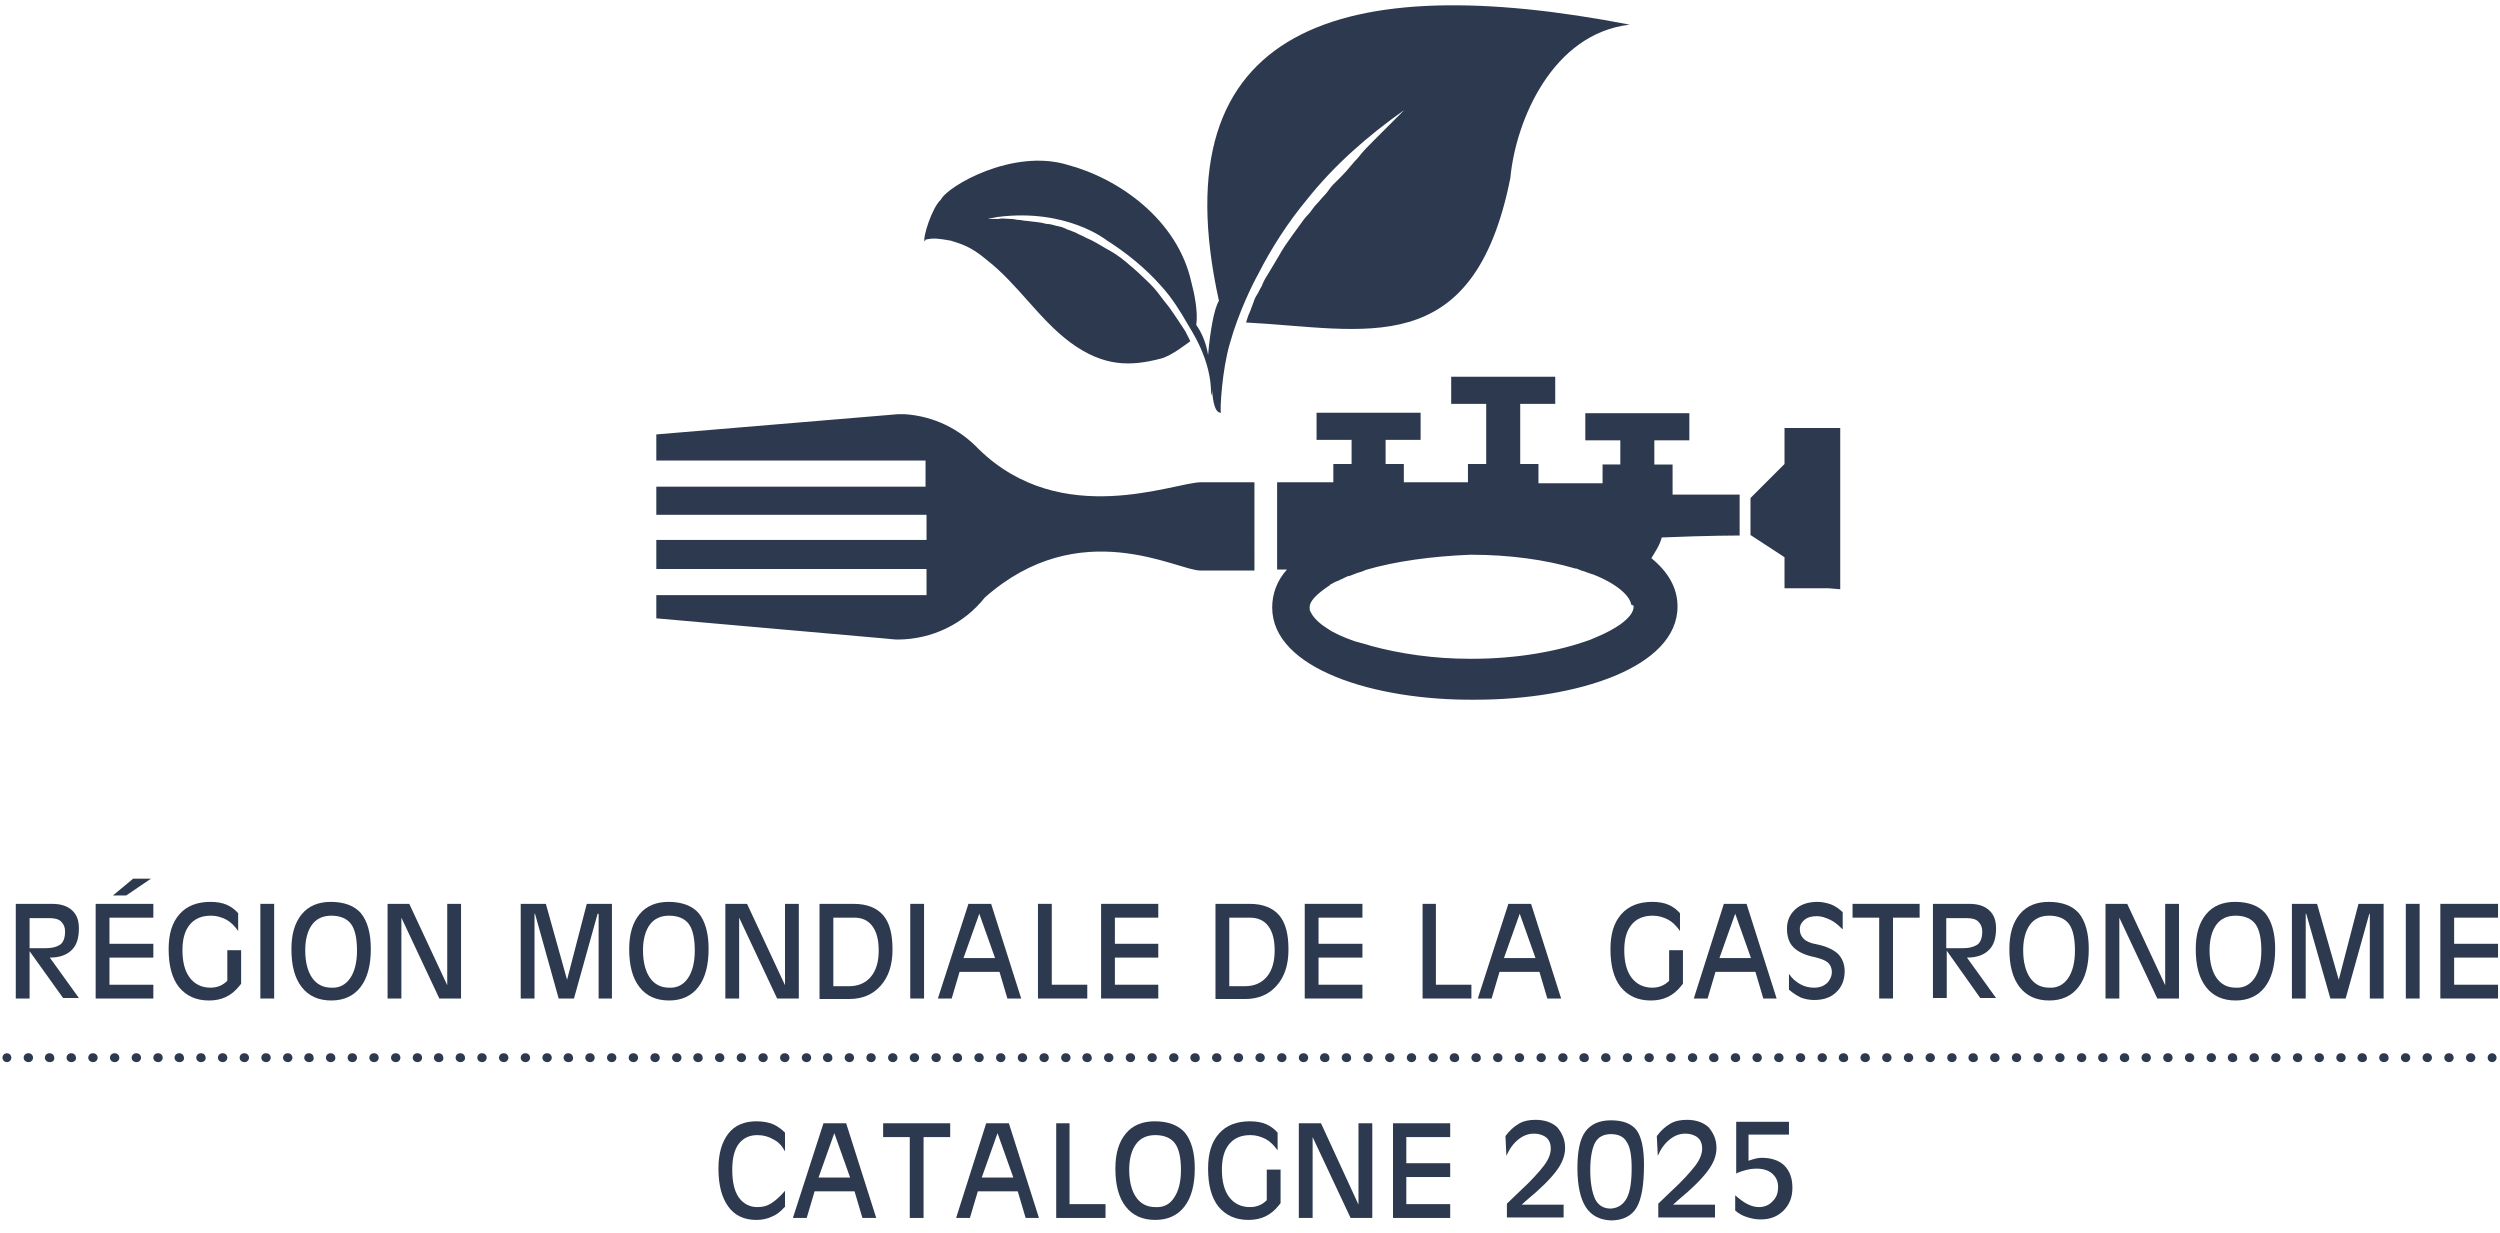 <?xml version="1.0" encoding="utf-8"?>
<!-- Generator: Adobe Illustrator 24.2.1, SVG Export Plug-In . SVG Version: 6.00 Build 0)  -->
<svg version="1.1" id="Capa_1" xmlns="http://www.w3.org/2000/svg" xmlns:xlink="http://www.w3.org/1999/xlink" x="0px" y="0px"
	 viewBox="0 0 507 250" style="enable-background:new 0 0 507 250;" xml:space="preserve">
<style type="text/css">
	.st0{fill:#2c394e;}
</style>
<path class="st0" d="M198.5,91.1c-3.9-4.1-9.1-6.7-15-7.1c-0.4,0-1.4,0-1.4,0l-49,4.1v5.3h54.6v5.3h-54.6v5.7h54.8v5.1h-54.8v5.9
	h54.8v5.3h-54.8v4.7l46.5,4.1c0,0,1.8,0.2,2.4,0.2c7.1,0,13.6-3.3,17.7-8.5c19.3-17.1,39-5.5,43.7-5.5c1,0,5.1,0,11,0V97.8h-10.8
	C238.1,97.8,215.3,107.5,198.5,91.1z M330.5,5c-57.9-11.2-95.7-0.2-83.3,56c-1,1.6-1.8,6.3-2.2,11c-0.4-2.6-1.4-4.7-2.4-6.1
	c0.4-2.6-0.4-6.5-1-8.7c-2.8-12.6-14.6-21-25.2-23.8c-11-3.3-24.2,4.3-25.6,7.1c-1.8,1.6-3.7,7.7-3.3,8.5c0-0.2,0.2-0.2,0.2-0.4
	c1.6-0.4,2.8-0.2,5.1,0.2c1.8,0.6,3.9,1,7.3,3.9c6.3,4.9,10.6,12,16.9,16.7c6.9,5.1,12.4,4.9,18.5,3.3c2.2-0.6,5.3-3.1,5.9-3.5
	c0,0-0.4-0.8-1-2c-0.8-1.2-1.8-2.8-3.3-4.9c-0.8-1-1.6-2-2.4-3.1c-0.8-1-1.8-2-3-3.1c-1-1-2.2-2-3.5-3.1c-1.2-1-2.4-1.8-3.9-2.6
	c-1.4-0.8-2.6-1.6-4.1-2.2c-0.6-0.4-1.4-0.6-2-1c-0.4-0.2-0.6-0.2-1-0.4s-0.8-0.2-1-0.4c-0.4-0.2-0.6-0.2-1-0.4
	c-0.4,0-0.6-0.2-1-0.2c-0.6-0.2-1.4-0.4-2-0.4c-1.4-0.4-2.6-0.4-3.9-0.6c-0.6,0-1.2-0.2-1.6-0.2c-0.6,0-1-0.2-1.6-0.2
	c-1,0-1.8-0.2-2.6,0c-1.4,0-2.2,0-2.2,0s0.8-0.2,2-0.4c14-1.8,22.1,4.7,22.1,4.7c4.1,2.6,7.9,5.7,11,9.2c2.2,2.4,3.9,5.1,5.5,7.9
	c0.4,0.8,4.9,7.1,4.7,14.4c0.2-0.4,0.2-0.8,0.2-1.2c0.2,2.6,0.6,4.7,1.8,4.7c-0.2-0.6,0.2-8.5,1.8-14c1.8-6.5,4.9-12.6,5.7-14
	c2.8-5.5,6.1-10.6,10-15.3c5.5-6.9,12.2-12.8,19.7-18.1c0,0-0.6,0.6-1.8,1.8c-0.6,0.6-1.2,1.2-2,2s-1.6,1.6-2.6,2.6s-2,2-3,3.3
	c-1,1-2,2.4-3.3,3.7c-0.6,0.6-1.2,1.2-1.8,1.8c-0.6,0.6-1,1.4-1.6,2s-1.2,1.4-1.8,2s-1,1.4-1.6,2s-1.2,1.4-1.6,2
	c-0.6,0.8-1,1.4-1.6,2.2c-1,1.4-2,2.8-2.8,4.3c-0.4,0.6-0.8,1.4-1.2,2c-0.4,0.6-0.8,1.4-1.2,2c-0.4,0.6-0.8,1.4-1,2
	c-0.4,0.6-0.6,1.2-1,1.8s-0.6,1.2-0.8,1.8s-0.4,1-0.6,1.6c-0.4,0.8-0.6,1.6-0.8,2.2c24,1.2,46.1,8.3,53.6-29.3
	C307.4,24.3,314.9,6.8,330.5,5z M331.3,123c0,1.2-1,2.4-2.8,3.7c-1.2,0.8-2.6,1.6-4.5,2.4c-0.4,0.2-1,0.4-1.4,0.6
	c-6.5,2.4-15,3.9-24,3.9c-0.2,0-0.4,0-0.6,0c-7.1,0-14-1-19.9-2.6c-1.2-0.4-2.2-0.6-3.5-1c-2.2-0.8-4.1-1.6-5.5-2.6
	c-1.6-1-2.8-2.2-3.3-3.3c-0.2-0.2-0.2-0.6-0.2-0.8c0,0,0,0,0-0.2c0-1.2,1.4-2.6,3.9-4.3c0,0,0.2,0,0.2-0.2c0.4-0.2,1-0.6,1.6-0.8
	c0,0,0.2,0,0.4-0.2c0.6-0.2,1.2-0.6,1.8-0.8h0.2c0.6-0.2,1.4-0.6,2.2-0.8c0.2,0,0.4-0.2,0.6-0.2l0.4-0.2c6.1-1.8,13.6-2.8,21.3-3.1
	h0.2c7.7,0,15,1,21.1,2.8h0.2c0.4,0.2,0.6,0.2,1,0.4c0.8,0.2,1.6,0.6,2.4,0.8c5.1,2,7.5,4.5,7.7,6.1
	C331.3,122.8,331.3,122.8,331.3,123z M337,109c9.3-0.4,15.8-0.4,15.8-0.4v-8.3c0,0-5.5,0-13.6,0v-6.1h-3.7v-4.5v-0.4h7.1v-5.5h-21.1
	v5.5h7.1v0.4v4.5H325V98h-13v-3.9h-3.7v-12v-0.2h7.1v-5.5h-21.1v5.5h7.1v0.2v12h-3.7v3.7h-13v-3.7H281v-4.5v-0.4h7.1v-5.5H267v5.5
	h7.1v0.4v4.5h-3.7v3.7H259v17.7c0,0,1.6,0,2,0c-2,2.2-3,4.9-3,7.7c0,12.4,20.7,18.9,41.2,18.7c20.5,0,41-6.5,41-18.9
	c0-3.9-2-7.1-5.3-9.8C335.6,112,336.6,110.6,337,109z M373.2,119.5V86.8H371h-9.1v7.3L355,101v7.5l6.9,4.5v6.3h8.9L373.2,119.5z"/>
<g>
	<path class="st0" d="M3.2,183.3h1.4h5.9c1.8,0,3.1,0.4,4.1,1.3c1,0.9,1.4,2.1,1.4,3.7c0,2-0.5,3.5-1.5,4.4c-1,1-2.5,1.5-4.4,1.5
		l5.9,8.2h-1.6h-1.6L6,192.9v9.6H4.6H3.2V183.3z M6,192.3h3.2c1.4,0,2.4-0.3,3.1-0.8c0.6-0.5,0.9-1.4,0.9-2.6c0-0.9-0.3-1.5-0.8-2
		c-0.5-0.5-1.3-0.7-2.3-0.7H6V192.3z"/>
	<path class="st0" d="M19.4,202.5v-19.2h11.7v1.4v1.4h-8.9v5.3h8.9v1.4v1.4h-8.9v5.5h8.9v1.4v1.4H19.4z M22.9,181.6l4.1-3.4h3.6
		l-5,3.4H22.9z"/>
	<path class="st0" d="M42.4,202.9c-2.6,0-4.6-0.9-6.1-2.7c-1.4-1.8-2.1-4.3-2.1-7.7c0-3.1,0.7-5.4,2.2-7.1c1.5-1.7,3.6-2.5,6.3-2.5
		c1.3,0,2.4,0.2,3.3,0.6c0.9,0.4,1.7,1,2.3,1.7v3.6c-0.7-1-1.5-1.8-2.4-2.3c-1-0.5-2-0.8-3.1-0.8c-1.9,0-3.3,0.6-4.3,1.8
		c-1,1.2-1.5,2.9-1.5,5.2c0,2.4,0.5,4.3,1.5,5.6c1,1.3,2.4,2,4.2,2c1.4,0,2.5-0.5,3.4-1.4v-6.2h2.8v6.8l-0.4,0.5
		C46.9,202,44.9,202.9,42.4,202.9"/>
	<polygon class="st0" points="52.8,183.3 54.2,183.3 55.6,183.3 55.6,202.5 54.2,202.5 52.8,202.5 	"/>
	<path class="st0" d="M61.2,200.2c-1.4-1.8-2.1-4.3-2.1-7.7c0-3.1,0.7-5.4,2.1-7.1c1.4-1.7,3.4-2.5,5.9-2.5c2.7,0,4.8,0.8,6.1,2.3
		c1.3,1.6,2,4,2,7.2v0.1c0,3.3-0.7,5.9-2.1,7.7c-1.4,1.8-3.4,2.7-5.9,2.7C64.6,202.9,62.6,202,61.2,200.2 M71,198.4
		c0.9-1.3,1.4-3.2,1.4-5.6c0-2.5-0.4-4.3-1.2-5.4c-0.8-1.1-2.2-1.7-4-1.7c-1.7,0-3,0.6-3.9,1.8c-0.9,1.2-1.4,3-1.4,5.2
		c0,2.4,0.5,4.3,1.4,5.6c0.9,1.3,2.2,2,3.9,2C68.8,200.4,70.1,199.7,71,198.4"/>
	<polygon class="st0" points="81.4,202.5 80,202.5 78.6,202.5 78.6,183.3 80.8,183.3 83,183.3 90.7,199.8 90.7,183.3 92.1,183.3 
		93.5,183.3 93.5,202.5 91.3,202.5 89.1,202.5 81.4,186.1 	"/>
	<polygon class="st0" points="108.4,202.5 107,202.5 105.6,202.5 105.6,183.3 108.1,183.3 110.7,183.3 115,198.7 115,198.7 
		119,183.3 121.6,183.3 124.1,183.3 124.1,202.5 122.7,202.5 121.4,202.5 121.4,185.3 121.2,185.3 116.4,202.5 114.9,202.5 
		113.3,202.5 108.5,185.3 108.4,185.3 	"/>
	<path class="st0" d="M129.7,200.2c-1.4-1.8-2.1-4.3-2.1-7.7c0-3.1,0.7-5.4,2.1-7.1c1.4-1.7,3.4-2.5,5.9-2.5c2.7,0,4.8,0.8,6.1,2.3
		c1.3,1.6,2,4,2,7.2v0.1c0,3.3-0.7,5.9-2.1,7.7c-1.4,1.8-3.4,2.7-5.9,2.7C133.1,202.9,131.1,202,129.7,200.2 M139.5,198.4
		c0.9-1.3,1.4-3.2,1.4-5.6c0-2.5-0.4-4.3-1.2-5.4c-0.8-1.1-2.2-1.7-4-1.7c-1.7,0-3,0.6-3.9,1.8c-0.9,1.2-1.4,3-1.4,5.2
		c0,2.4,0.5,4.3,1.4,5.6c0.9,1.3,2.2,2,3.9,2C137.3,200.4,138.6,199.7,139.5,198.4"/>
	<polygon class="st0" points="149.9,202.5 148.5,202.5 147.1,202.5 147.1,183.3 149.3,183.3 151.5,183.3 159.2,199.8 159.2,183.3 
		160.6,183.3 162,183.3 162,202.5 159.8,202.5 157.6,202.5 149.9,186.1 	"/>
	<path class="st0" d="M166.2,183.3h1.4h5.5c2.7,0,4.7,0.8,6,2.3c1.3,1.5,1.9,3.8,1.9,6.9v0.1c0,3.1-0.8,5.5-2.4,7.3
		c-1.6,1.8-3.7,2.7-6.4,2.7h-4.6h-1.4V183.3z M169,200h3.2c1.8,0,3.3-0.6,4.4-1.9s1.6-3.1,1.6-5.3c0-2.2-0.4-3.8-1.3-5
		s-2.1-1.7-3.7-1.7H169V200z"/>
	<polygon class="st0" points="184.6,183.3 186,183.3 187.4,183.3 187.4,202.5 186,202.5 184.6,202.5 	"/>
	<path class="st0" d="M196.4,183.3h2.3h2.3l6.1,19.2h-1.4h-1.4l-1.6-5.4h-8.1l-1.6,5.4h-1.4h-1.4L196.4,183.3z M195.4,194.3h6.4
		l-3.2-9h0L195.4,194.3z"/>
	<polygon class="st0" points="210.5,202.5 210.5,183.3 211.9,183.3 213.3,183.3 213.3,199.7 220.5,199.7 220.5,201.1 220.5,202.5 	
		"/>
	<polygon class="st0" points="223.3,202.5 223.3,183.3 234.9,183.3 234.9,184.7 234.9,186.1 226.1,186.1 226.1,191.4 234.9,191.4 
		234.9,192.8 234.9,194.2 226.1,194.2 226.1,199.7 234.9,199.7 234.9,201.1 234.9,202.5 	"/>
	<path class="st0" d="M246.5,183.3h1.4h5.5c2.7,0,4.7,0.8,6,2.3c1.3,1.5,1.9,3.8,1.9,6.9v0.1c0,3.1-0.8,5.5-2.4,7.3
		c-1.6,1.8-3.7,2.7-6.4,2.7h-4.6h-1.4V183.3z M249.3,200h3.2c1.8,0,3.3-0.6,4.4-1.9c1.1-1.3,1.6-3.1,1.6-5.3c0-2.2-0.4-3.8-1.3-5
		c-0.8-1.1-2.1-1.7-3.7-1.7h-4.2V200z"/>
	<polygon class="st0" points="264.6,202.5 264.6,183.3 276.3,183.3 276.3,184.7 276.3,186.1 267.4,186.1 267.4,191.4 276.3,191.4 
		276.3,192.8 276.3,194.2 267.4,194.2 267.4,199.7 276.3,199.7 276.3,201.1 276.3,202.5 	"/>
	<polygon class="st0" points="288.5,202.5 288.5,183.3 289.8,183.3 291.2,183.3 291.2,199.7 298.4,199.7 298.4,201.1 298.4,202.5 	
		"/>
	<path class="st0" d="M305.9,183.3h2.3h2.3l6.1,19.2h-1.4h-1.4l-1.6-5.4h-8.1l-1.6,5.4h-1.4h-1.4L305.9,183.3z M305,194.3h6.4
		l-3.2-9h0L305,194.3z"/>
	<path class="st0" d="M334.8,202.9c-2.6,0-4.6-0.9-6.1-2.7c-1.4-1.8-2.1-4.3-2.1-7.7c0-3.1,0.7-5.4,2.2-7.1c1.5-1.7,3.6-2.5,6.3-2.5
		c1.3,0,2.4,0.2,3.3,0.6c0.9,0.4,1.7,1,2.3,1.7v3.6c-0.7-1-1.5-1.8-2.4-2.3c-1-0.5-2-0.8-3.1-0.8c-1.9,0-3.3,0.6-4.3,1.8
		c-1,1.2-1.5,2.9-1.5,5.2c0,2.4,0.5,4.3,1.5,5.6c1,1.3,2.4,2,4.2,2c1.4,0,2.5-0.5,3.4-1.4v-6.2h2.8v6.8l-0.4,0.5
		C339.3,202,337.3,202.9,334.8,202.9"/>
	<path class="st0" d="M349.6,183.3h2.3h2.3l6.1,19.2H359h-1.4l-1.6-5.4h-8.1l-1.6,5.4h-1.4h-1.4L349.6,183.3z M348.7,194.3h6.4
		l-3.2-9h0L348.7,194.3z"/>
	<path class="st0" d="M373.6,188.4c-0.8-0.8-1.6-1.5-2.5-1.9c-0.9-0.4-1.7-0.7-2.6-0.7c-1,0-1.9,0.2-2.5,0.7c-0.6,0.5-1,1.1-1,1.9
		c0,0.9,0.3,1.5,0.8,2c0.5,0.5,1.4,0.9,2.6,1.1c2,0.4,3.4,1.1,4.3,1.9c0.9,0.9,1.4,2.1,1.4,3.6c0,1.7-0.6,3.2-1.7,4.2
		c-1.1,1.1-2.6,1.6-4.5,1.6c-1,0-1.9-0.2-2.7-0.5c-0.8-0.4-1.6-0.9-2.4-1.6v-3.2c0.6,0.9,1.4,1.6,2.3,2.1c0.9,0.5,1.8,0.7,2.8,0.7
		c1.1,0,1.9-0.3,2.6-0.9c0.6-0.6,1-1.4,1-2.3c0-0.8-0.3-1.4-0.8-1.9c-0.6-0.5-1.5-0.8-2.7-1.1c-2-0.4-3.4-1.1-4.3-2
		c-0.9-0.9-1.3-2.2-1.3-3.8c0-1.6,0.6-2.9,1.7-3.9c1.1-1,2.6-1.5,4.5-1.5c0.9,0,1.8,0.2,2.7,0.5c0.8,0.3,1.7,0.9,2.4,1.6V188.4z"/>
	<polygon class="st0" points="381.1,186.1 375.7,186.1 375.7,184.7 375.7,183.3 389.3,183.3 389.3,184.7 389.3,186.1 383.9,186.1 
		383.9,202.5 382.5,202.5 381.1,202.5 	"/>
	<path class="st0" d="M392,183.3h1.4h5.9c1.8,0,3.1,0.4,4.1,1.3c1,0.9,1.4,2.1,1.4,3.7c0,2-0.5,3.5-1.5,4.4c-1,1-2.5,1.5-4.4,1.5
		l5.9,8.2h-1.6h-1.6l-6.8-9.6v9.6h-1.4H392V183.3z M394.8,192.3h3.2c1.4,0,2.4-0.3,3.1-0.8c0.6-0.5,0.9-1.4,0.9-2.6
		c0-0.9-0.3-1.5-0.8-2c-0.5-0.5-1.3-0.7-2.3-0.7h-4.2V192.3z"/>
	<path class="st0" d="M409.6,200.2c-1.4-1.8-2.1-4.3-2.1-7.7c0-3.1,0.7-5.4,2.1-7.1c1.4-1.7,3.4-2.5,5.9-2.5c2.7,0,4.8,0.8,6.1,2.3
		c1.3,1.6,2,4,2,7.2v0.1c0,3.3-0.7,5.9-2.1,7.7c-1.4,1.8-3.4,2.7-5.9,2.7C413,202.9,411,202,409.6,200.2 M419.4,198.4
		c0.9-1.3,1.4-3.2,1.4-5.6c0-2.5-0.4-4.3-1.2-5.4c-0.8-1.1-2.2-1.7-4-1.7c-1.7,0-3,0.6-3.9,1.8c-0.9,1.2-1.4,3-1.4,5.2
		c0,2.4,0.5,4.3,1.4,5.6c0.9,1.3,2.2,2,3.9,2C417.2,200.4,418.5,199.7,419.4,198.4"/>
	<polygon class="st0" points="429.8,202.5 428.4,202.5 427,202.5 427,183.3 429.2,183.3 431.4,183.3 439.1,199.8 439.1,183.3 
		440.5,183.3 441.9,183.3 441.9,202.5 439.7,202.5 437.5,202.5 429.8,186.1 	"/>
	<path class="st0" d="M447.4,200.2c-1.4-1.8-2.1-4.3-2.1-7.7c0-3.1,0.7-5.4,2.1-7.1c1.4-1.7,3.4-2.5,5.9-2.5c2.7,0,4.8,0.8,6.1,2.3
		c1.3,1.6,2,4,2,7.2v0.1c0,3.3-0.7,5.9-2.1,7.7c-1.4,1.8-3.4,2.7-5.9,2.7C450.8,202.9,448.8,202,447.4,200.2 M457.2,198.4
		c0.9-1.3,1.4-3.2,1.4-5.6c0-2.5-0.4-4.3-1.2-5.4c-0.8-1.1-2.2-1.7-4-1.7c-1.7,0-3,0.6-3.9,1.8c-0.9,1.2-1.4,3-1.4,5.2
		c0,2.4,0.5,4.3,1.4,5.6c0.9,1.3,2.2,2,3.9,2C455,200.4,456.3,199.7,457.2,198.4"/>
	<polygon class="st0" points="467.6,202.5 466.2,202.5 464.8,202.5 464.8,183.3 467.4,183.3 469.9,183.3 474.3,198.7 474.3,198.7 
		478.3,183.3 480.8,183.3 483.4,183.3 483.4,202.5 482,202.5 480.6,202.5 480.6,185.3 480.5,185.3 475.7,202.5 474.1,202.5 
		472.6,202.5 467.7,185.3 467.6,185.3 	"/>
	<polygon class="st0" points="487.9,183.3 489.3,183.3 490.7,183.3 490.7,202.5 489.3,202.5 487.9,202.5 	"/>
	<polygon class="st0" points="494.9,202.5 494.9,183.3 506.6,183.3 506.6,184.7 506.6,186.1 497.7,186.1 497.7,191.4 506.6,191.4 
		506.6,192.8 506.6,194.2 497.7,194.2 497.7,199.7 506.6,199.7 506.6,201.1 506.6,202.5 	"/>
	<path class="st0" d="M159.1,244.8c-0.7,0.8-1.5,1.5-2.5,1.9c-1,0.5-2.1,0.7-3.2,0.7c-2.5,0-4.4-0.9-5.7-2.7c-1.3-1.8-2-4.3-2-7.7
		c0-3.1,0.7-5.4,2-7.1c1.3-1.7,3.3-2.5,5.7-2.5c1.3,0,2.4,0.2,3.4,0.6c0.9,0.4,1.7,1,2.4,1.7v3.8c-0.6-1.1-1.3-1.9-2.3-2.4
		c-1-0.6-2.1-0.9-3.3-0.9c-1.6,0-2.9,0.6-3.8,1.8c-0.9,1.2-1.3,3-1.3,5.2c0,2.4,0.4,4.3,1.3,5.6s2.2,2,3.8,2c1,0,1.9-0.2,2.7-0.7
		c0.8-0.5,1.8-1.3,2.9-2.6V244.8z"/>
	<path class="st0" d="M167,227.8h2.3h2.3l6.1,19.2h-1.4h-1.4l-1.6-5.4h-8.1l-1.6,5.4h-1.4h-1.4L167,227.8z M166,238.8h6.4l-3.2-9h0
		L166,238.8z"/>
	<polygon class="st0" points="184.5,230.6 179.1,230.6 179.1,229.2 179.1,227.8 192.7,227.8 192.7,229.2 192.7,230.6 187.3,230.6 
		187.3,247 185.9,247 184.5,247 	"/>
	<path class="st0" d="M200,227.8h2.3h2.3l6.1,19.2h-1.4H208l-1.6-5.4h-8.1l-1.6,5.4h-1.4h-1.4L200,227.8z M199.1,238.8h6.4l-3.2-9h0
		L199.1,238.8z"/>
	<polygon class="st0" points="214.2,247 214.2,227.8 215.6,227.8 216.9,227.8 216.9,244.2 224.2,244.2 224.2,245.6 224.2,247 	"/>
	<path class="st0" d="M228.3,244.7c-1.4-1.8-2.1-4.3-2.1-7.7c0-3.1,0.7-5.4,2.1-7.1c1.4-1.7,3.4-2.5,5.9-2.5c2.7,0,4.8,0.8,6.1,2.3
		c1.3,1.6,2,4,2,7.2v0.1c0,3.3-0.7,5.9-2.1,7.7c-1.4,1.8-3.4,2.7-5.9,2.7C231.7,247.4,229.7,246.5,228.3,244.7 M238.1,242.9
		c0.9-1.3,1.4-3.2,1.4-5.6c0-2.5-0.4-4.3-1.2-5.4c-0.8-1.1-2.2-1.7-4-1.7c-1.7,0-3,0.6-3.9,1.8c-0.9,1.2-1.4,3-1.4,5.2
		c0,2.4,0.5,4.3,1.4,5.6c0.9,1.3,2.2,2,3.9,2C235.9,244.9,237.2,244.3,238.1,242.9"/>
	<path class="st0" d="M253.2,247.4c-2.6,0-4.6-0.9-6.1-2.7c-1.4-1.8-2.1-4.3-2.1-7.7c0-3.1,0.7-5.4,2.2-7.1c1.5-1.7,3.6-2.5,6.3-2.5
		c1.3,0,2.4,0.2,3.3,0.6c0.9,0.4,1.7,1,2.3,1.7v3.6c-0.7-1-1.5-1.8-2.4-2.3c-1-0.5-2-0.8-3.1-0.8c-1.9,0-3.3,0.6-4.3,1.8
		c-1,1.2-1.5,2.9-1.5,5.2c0,2.4,0.5,4.3,1.5,5.6c1,1.3,2.4,2,4.2,2c1.4,0,2.5-0.5,3.4-1.4v-6.2h2.8v6.8l-0.4,0.5
		C257.7,246.5,255.7,247.4,253.2,247.4"/>
	<polygon class="st0" points="266.2,247 264.8,247 263.4,247 263.4,227.8 265.7,227.8 267.9,227.8 275.5,244.3 275.5,227.8 
		276.9,227.8 278.3,227.8 278.3,247 276.1,247 273.9,247 266.2,230.6 	"/>
	<polygon class="st0" points="282.5,247 282.5,227.8 294.1,227.8 294.1,229.2 294.1,230.6 285.2,230.6 285.2,235.9 294.1,235.9 
		294.1,237.3 294.1,238.7 285.2,238.7 285.2,244.2 294.1,244.2 294.1,245.6 294.1,247 	"/>
	<path class="st0" d="M317.4,232.8c0,1.6-0.6,3.1-1.8,4.7c-1.2,1.6-3.2,3.6-6,5.9l-1,0.9h8.5v2.6h-11.5v-1.4v-1.4l2.5-2.4
		c2.4-2.2,4-4,5-5.3c1-1.3,1.4-2.5,1.4-3.5c0-0.9-0.3-1.7-0.9-2.2c-0.6-0.5-1.5-0.8-2.5-0.8c-1.2,0-2.2,0.4-3.2,1.2
		c-1,0.8-1.8,1.9-2.4,3.3l-0.2-4c0.8-1.1,1.7-1.9,2.7-2.5c1-0.6,2.2-0.8,3.4-0.8c1.8,0,3.3,0.5,4.4,1.5
		C316.8,229.8,317.4,231.1,317.4,232.8"/>
	<path class="st0" d="M321.6,244.8c-1.1-1.7-1.7-4.4-1.7-7.9c0-3.4,0.5-5.9,1.6-7.4c1.1-1.5,2.8-2.3,5.2-2.3c2.5,0,4.2,0.7,5.2,2
		c1,1.4,1.5,3.7,1.5,7v0.1c0,4-0.5,6.9-1.5,8.6c-1,1.7-2.8,2.6-5.2,2.6C324.4,247.4,322.7,246.5,321.6,244.8 M329.9,243
		c0.7-1.3,1-3.4,1-6.1c0-2.5-0.3-4.3-1-5.3c-0.6-1.1-1.7-1.6-3.2-1.6c-1.5,0-2.6,0.6-3.2,1.7c-0.6,1.1-1,3-1,5.6
		c0,2.6,0.4,4.6,1,5.9c0.7,1.3,1.7,1.9,3.2,1.9C328.1,245,329.2,244.3,329.9,243"/>
	<path class="st0" d="M348.1,232.8c0,1.6-0.6,3.1-1.8,4.7c-1.2,1.6-3.2,3.6-6,5.9l-1,0.9h8.5v2.6h-11.5v-1.4v-1.4l2.5-2.4
		c2.4-2.2,4-4,5-5.3c1-1.3,1.4-2.5,1.4-3.5c0-0.9-0.3-1.7-0.9-2.2c-0.6-0.5-1.5-0.8-2.5-0.8c-1.2,0-2.2,0.4-3.2,1.2
		c-1,0.8-1.8,1.9-2.4,3.3l-0.2-4c0.8-1.1,1.7-1.9,2.7-2.5c1-0.6,2.2-0.8,3.4-0.8c1.8,0,3.3,0.5,4.4,1.5
		C347.5,229.8,348.1,231.1,348.1,232.8"/>
	<path class="st0" d="M363.5,240.9c0,1.9-0.6,3.4-1.8,4.6c-1.2,1.2-2.7,1.8-4.6,1.8c-1.1,0-2-0.2-2.9-0.5c-0.9-0.3-1.6-0.7-2.3-1.3
		v-3.1c0.9,0.8,1.7,1.4,2.5,1.8c0.8,0.4,1.6,0.6,2.3,0.6c1.1,0,2.1-0.4,2.8-1.2c0.8-0.8,1.1-1.7,1.1-2.9c0-1.1-0.4-2-1.2-2.7
		c-0.8-0.7-1.9-1-3.2-1c-0.7,0-1.4,0.1-2.2,0.3c-0.7,0.2-1.4,0.4-1.9,0.7v-10.5h10.7v2.6h-8.2v5.3c1.1-0.4,2-0.6,2.6-0.6
		c2,0,3.5,0.5,4.6,1.5C363,237.5,363.5,239,363.5,240.9"/>
	<path class="st0" d="M1.4,215.4c-0.5,0-0.9-0.4-0.9-0.9c0-0.5,0.4-0.9,0.9-0.9h0c0.5,0,0.9,0.4,0.9,0.9
		C2.3,215,1.9,215.4,1.4,215.4"/>
	<path class="st0" d="M501.1,215.4L501.1,215.4c-0.6,0-1-0.4-1-0.9c0-0.5,0.4-0.9,0.9-0.9h0.1c0.5,0,0.9,0.4,0.9,0.9
		C502,215,501.6,215.4,501.1,215.4 M496.7,215.4L496.7,215.4c-0.6,0-1-0.4-1-0.9c0-0.5,0.4-0.9,0.9-0.9h0.1c0.5,0,0.9,0.4,0.9,0.9
		C497.6,215,497.2,215.4,496.7,215.4 M492.3,215.4L492.3,215.4c-0.6,0-1-0.4-1-0.9c0-0.5,0.4-0.9,0.9-0.9h0.1c0.5,0,0.9,0.4,0.9,0.9
		C493.2,215,492.8,215.4,492.3,215.4 M487.9,215.4L487.9,215.4c-0.6,0-1-0.4-1-0.9c0-0.5,0.4-0.9,0.9-0.9h0.1c0.5,0,0.9,0.4,0.9,0.9
		C488.8,215,488.4,215.4,487.9,215.4 M483.5,215.4L483.5,215.4c-0.6,0-1-0.4-1-0.9c0-0.5,0.4-0.9,0.9-0.9h0.1c0.5,0,0.9,0.4,0.9,0.9
		C484.5,215,484,215.4,483.5,215.4 M479.1,215.4L479.1,215.4c-0.6,0-1-0.4-1-0.9c0-0.5,0.4-0.9,0.9-0.9h0.1c0.5,0,0.9,0.4,0.9,0.9
		C480.1,215,479.7,215.4,479.1,215.4 M474.8,215.4L474.8,215.4c-0.6,0-1-0.4-1-0.9c0-0.5,0.4-0.9,0.9-0.9h0.1c0.5,0,0.9,0.4,0.9,0.9
		C475.7,215,475.3,215.4,474.8,215.4 M470.4,215.4L470.4,215.4c-0.6,0-1-0.4-1-0.9c0-0.5,0.4-0.9,0.9-0.9h0.1c0.5,0,0.9,0.4,0.9,0.9
		C471.3,215,470.9,215.4,470.4,215.4 M466,215.4L466,215.4c-0.6,0-1-0.4-1-0.9c0-0.5,0.4-0.9,0.9-0.9h0.1c0.5,0,0.9,0.4,0.9,0.9
		C466.9,215,466.5,215.4,466,215.4 M461.6,215.4L461.6,215.4c-0.6,0-1-0.4-1-0.9c0-0.5,0.4-0.9,0.9-0.9h0.1c0.5,0,0.9,0.4,0.9,0.9
		C462.5,215,462.1,215.4,461.6,215.4 M457.2,215.4L457.2,215.4c-0.6,0-1-0.4-1-0.9c0-0.5,0.4-0.9,0.9-0.9h0.1c0.5,0,0.9,0.4,0.9,0.9
		C458.2,215,457.7,215.4,457.2,215.4 M452.8,215.4L452.8,215.4c-0.6,0-1-0.4-1-0.9c0-0.5,0.4-0.9,0.9-0.9h0.1c0.5,0,0.9,0.4,0.9,0.9
		C453.8,215,453.4,215.4,452.8,215.4 M448.5,215.4L448.5,215.4c-0.6,0-1-0.4-1-0.9c0-0.5,0.4-0.9,0.9-0.9h0.1c0.5,0,0.9,0.4,0.9,0.9
		C449.4,215,449,215.4,448.5,215.4 M444.1,215.4L444.1,215.4c-0.6,0-1-0.4-1-0.9c0-0.5,0.4-0.9,0.9-0.9h0.1c0.5,0,0.9,0.4,0.9,0.9
		C445,215,444.6,215.4,444.1,215.4 M439.7,215.4L439.7,215.4c-0.6,0-1-0.4-1-0.9c0-0.5,0.4-0.9,0.9-0.9h0.1c0.5,0,0.9,0.4,0.9,0.9
		C440.6,215,440.2,215.4,439.7,215.4 M435.3,215.4L435.3,215.4c-0.6,0-1-0.4-1-0.9c0-0.5,0.4-0.9,0.9-0.9h0.1c0.5,0,0.9,0.4,0.9,0.9
		C436.2,215,435.8,215.4,435.3,215.4 M430.9,215.4L430.9,215.4c-0.6,0-1-0.4-1-0.9c0-0.5,0.4-0.9,0.9-0.9h0.1c0.5,0,0.9,0.4,0.9,0.9
		C431.9,215,431.4,215.4,430.9,215.4 M426.5,215.4L426.5,215.4c-0.6,0-1-0.4-1-0.9c0-0.5,0.4-0.9,0.9-0.9h0.1c0.5,0,0.9,0.4,0.9,0.9
		C427.5,215,427.1,215.4,426.5,215.4 M422.2,215.4L422.2,215.4c-0.6,0-1-0.4-1-0.9c0-0.5,0.4-0.9,0.9-0.9h0.1c0.5,0,0.9,0.4,0.9,0.9
		C423.1,215,422.7,215.4,422.2,215.4 M417.8,215.4L417.8,215.4c-0.6,0-1-0.4-1-0.9c0-0.5,0.4-0.9,0.9-0.9h0.1c0.5,0,0.9,0.4,0.9,0.9
		C418.7,215,418.3,215.4,417.8,215.4 M413.4,215.4L413.4,215.4c-0.6,0-1-0.4-1-0.9c0-0.5,0.4-0.9,0.9-0.9h0.1c0.5,0,0.9,0.4,0.9,0.9
		C414.3,215,413.9,215.4,413.4,215.4 M409,215.4L409,215.4c-0.6,0-1-0.4-1-0.9c0-0.5,0.4-0.9,0.9-0.9h0.1c0.5,0,0.9,0.4,0.9,0.9
		C409.9,215,409.5,215.4,409,215.4 M404.6,215.4L404.6,215.4c-0.6,0-1-0.4-1-0.9c0-0.5,0.4-0.9,0.9-0.9h0.1c0.5,0,0.9,0.4,0.9,0.9
		C405.6,215,405.1,215.4,404.6,215.4 M400.2,215.4L400.2,215.4c-0.6,0-1-0.4-1-0.9c0-0.5,0.4-0.9,0.9-0.9h0.1c0.5,0,0.9,0.4,0.9,0.9
		C401.2,215,400.8,215.4,400.2,215.4 M395.9,215.4L395.9,215.4c-0.6,0-1-0.4-1-0.9c0-0.5,0.4-0.9,0.9-0.9h0.1c0.5,0,0.9,0.4,0.9,0.9
		C396.8,215,396.4,215.4,395.9,215.4 M391.5,215.4L391.5,215.4c-0.6,0-1-0.4-1-0.9c0-0.5,0.4-0.9,0.9-0.9h0.1c0.5,0,0.9,0.4,0.9,0.9
		C392.4,215,392,215.4,391.5,215.4 M387.1,215.4L387.1,215.4c-0.6,0-1-0.4-1-0.9c0-0.5,0.4-0.9,0.9-0.9h0.1c0.5,0,0.9,0.4,0.9,0.9
		C388,215,387.6,215.4,387.1,215.4 M382.7,215.4L382.7,215.4c-0.6,0-1-0.4-1-0.9c0-0.5,0.4-0.9,0.9-0.9h0.1c0.5,0,0.9,0.4,0.9,0.9
		C383.6,215,383.2,215.4,382.7,215.4 M378.3,215.4L378.3,215.4c-0.6,0-1-0.4-1-0.9c0-0.5,0.4-0.9,0.9-0.9h0.1c0.5,0,0.9,0.4,0.9,0.9
		C379.3,215,378.8,215.4,378.3,215.4 M373.9,215.4L373.9,215.4c-0.6,0-1-0.4-1-0.9c0-0.5,0.4-0.9,0.9-0.9h0.1c0.5,0,0.9,0.4,0.9,0.9
		C374.9,215,374.5,215.4,373.9,215.4 M369.6,215.4L369.6,215.4c-0.6,0-1-0.4-1-0.9c0-0.5,0.4-0.9,0.9-0.9h0.1c0.5,0,0.9,0.4,0.9,0.9
		C370.5,215,370.1,215.4,369.6,215.4 M365.2,215.4L365.2,215.4c-0.6,0-1-0.4-1-0.9c0-0.5,0.4-0.9,0.9-0.9h0.1c0.5,0,0.9,0.4,0.9,0.9
		C366.1,215,365.7,215.4,365.2,215.4 M360.8,215.4L360.8,215.4c-0.6,0-1-0.4-1-0.9c0-0.5,0.4-0.9,0.9-0.9h0.1c0.5,0,0.9,0.4,0.9,0.9
		C361.7,215,361.3,215.4,360.8,215.4 M356.4,215.4L356.4,215.4c-0.6,0-1-0.4-1-0.9c0-0.5,0.4-0.9,0.9-0.9h0.1c0.5,0,0.9,0.4,0.9,0.9
		C357.3,215,356.9,215.4,356.4,215.4 M352,215.4L352,215.4c-0.6,0-1-0.4-1-0.9c0-0.5,0.4-0.9,0.9-0.9h0.1c0.5,0,0.9,0.4,0.9,0.9
		C353,215,352.5,215.4,352,215.4 M347.6,215.4L347.6,215.4c-0.6,0-1-0.4-1-0.9c0-0.5,0.4-0.9,0.9-0.9h0.1c0.5,0,0.9,0.4,0.9,0.9
		C348.6,215,348.2,215.4,347.6,215.4 M343.3,215.4L343.3,215.4c-0.6,0-1-0.4-1-0.9c0-0.5,0.4-0.9,0.9-0.9h0.1c0.5,0,0.9,0.4,0.9,0.9
		C344.2,215,343.8,215.4,343.3,215.4 M338.9,215.4L338.9,215.4c-0.6,0-1-0.4-1-0.9c0-0.5,0.4-0.9,0.9-0.9h0.1c0.5,0,0.9,0.4,0.9,0.9
		C339.8,215,339.4,215.4,338.9,215.4 M334.5,215.4L334.5,215.4c-0.6,0-1-0.4-1-0.9c0-0.5,0.4-0.9,0.9-0.9h0.1c0.5,0,0.9,0.4,0.9,0.9
		C335.4,215,335,215.4,334.5,215.4 M330.1,215.4L330.1,215.4c-0.6,0-1-0.4-1-0.9c0-0.5,0.4-0.9,0.9-0.9h0.1c0.5,0,0.9,0.4,0.9,0.9
		C331,215,330.6,215.4,330.1,215.4 M325.7,215.4L325.7,215.4c-0.6,0-1-0.4-1-0.9c0-0.5,0.4-0.9,0.9-0.9h0.1c0.5,0,0.9,0.4,0.9,0.9
		C326.7,215,326.2,215.4,325.7,215.4 M321.3,215.4L321.3,215.4c-0.6,0-1-0.4-1-0.9c0-0.5,0.4-0.9,0.9-0.9h0.1c0.5,0,0.9,0.4,0.9,0.9
		C322.3,215,321.9,215.4,321.3,215.4 M317,215.4L317,215.4c-0.6,0-1-0.4-1-0.9c0-0.5,0.4-0.9,0.9-0.9h0.1c0.5,0,0.9,0.4,0.9,0.9
		C317.9,215,317.5,215.4,317,215.4 M312.6,215.4L312.6,215.4c-0.6,0-1-0.4-1-0.9c0-0.5,0.4-0.9,0.9-0.9h0.1c0.5,0,0.9,0.4,0.9,0.9
		C313.5,215,313.1,215.4,312.6,215.4 M308.2,215.4L308.2,215.4c-0.6,0-1-0.4-1-0.9c0-0.5,0.4-0.9,0.9-0.9h0.1c0.5,0,0.9,0.4,0.9,0.9
		C309.1,215,308.7,215.4,308.2,215.4 M303.8,215.4L303.8,215.4c-0.6,0-1-0.4-1-0.9c0-0.5,0.4-0.9,0.9-0.9h0.1c0.5,0,0.9,0.4,0.9,0.9
		C304.7,215,304.3,215.4,303.8,215.4 M299.4,215.4L299.4,215.4c-0.6,0-1-0.4-1-0.9c0-0.5,0.4-0.9,0.9-0.9h0.1c0.5,0,0.9,0.4,0.9,0.9
		C300.4,215,299.9,215.4,299.4,215.4 M295,215.4L295,215.4c-0.6,0-1-0.4-1-0.9c0-0.5,0.4-0.9,0.9-0.9h0.1c0.5,0,0.9,0.4,0.9,0.9
		C296,215,295.6,215.4,295,215.4 M290.7,215.4L290.7,215.4c-0.6,0-1-0.4-1-0.9c0-0.5,0.4-0.9,0.9-0.9h0.1c0.5,0,0.9,0.4,0.9,0.9
		C291.6,215,291.2,215.4,290.7,215.4 M286.3,215.4L286.3,215.4c-0.6,0-1-0.4-1-0.9c0-0.5,0.4-0.9,0.9-0.9h0.1c0.5,0,0.9,0.4,0.9,0.9
		C287.2,215,286.8,215.4,286.3,215.4 M281.9,215.4L281.9,215.4c-0.6,0-1-0.4-1-0.9c0-0.5,0.4-0.9,0.9-0.9h0.1c0.5,0,0.9,0.4,0.9,0.9
		C282.8,215,282.4,215.4,281.9,215.4 M277.5,215.4L277.5,215.4c-0.6,0-1-0.4-1-0.9c0-0.5,0.4-0.9,0.9-0.9h0.1c0.5,0,0.9,0.4,0.9,0.9
		C278.4,215,278,215.4,277.5,215.4 M273.1,215.4L273.1,215.4c-0.6,0-1-0.4-1-0.9c0-0.5,0.4-0.9,0.9-0.9h0.1c0.5,0,0.9,0.4,0.9,0.9
		C274.1,215,273.6,215.4,273.1,215.4 M268.7,215.4L268.7,215.4c-0.6,0-1-0.4-1-0.9c0-0.5,0.4-0.9,0.9-0.9h0.1c0.5,0,0.9,0.4,0.9,0.9
		C269.7,215,269.3,215.4,268.7,215.4 M264.4,215.4L264.4,215.4c-0.6,0-1-0.4-1-0.9c0-0.5,0.4-0.9,0.9-0.9h0.1c0.5,0,0.9,0.4,0.9,0.9
		C265.3,215,264.9,215.4,264.4,215.4 M260,215.4L260,215.4c-0.6,0-1-0.4-1-0.9c0-0.5,0.4-0.9,0.9-0.9h0.1c0.5,0,0.9,0.4,0.9,0.9
		C260.9,215,260.5,215.4,260,215.4 M255.6,215.4L255.6,215.4c-0.6,0-1-0.4-1-0.9c0-0.5,0.4-0.9,0.9-0.9h0.1c0.5,0,0.9,0.4,0.9,0.9
		C256.5,215,256.1,215.4,255.6,215.4 M251.2,215.4L251.2,215.4c-0.6,0-1-0.4-1-0.9c0-0.5,0.4-0.9,0.9-0.9h0.1c0.5,0,0.9,0.4,0.9,0.9
		C252.1,215,251.7,215.4,251.2,215.4 M246.8,215.4L246.8,215.4c-0.6,0-1-0.4-1-0.9c0-0.5,0.4-0.9,0.9-0.9h0.1c0.5,0,0.9,0.4,0.9,0.9
		C247.8,215,247.3,215.4,246.8,215.4 M242.4,215.4L242.4,215.4c-0.6,0-1-0.4-1-0.9c0-0.5,0.4-0.9,0.9-0.9h0.1c0.5,0,0.9,0.4,0.9,0.9
		C243.4,215,243,215.4,242.4,215.4 M238.1,215.4L238.1,215.4c-0.6,0-1-0.4-1-0.9c0-0.5,0.4-0.9,0.9-0.9h0.1c0.5,0,0.9,0.4,0.9,0.9
		C239,215,238.6,215.4,238.1,215.4 M233.7,215.4L233.7,215.4c-0.6,0-1-0.4-1-0.9c0-0.5,0.4-0.9,0.9-0.9h0.1c0.5,0,0.9,0.4,0.9,0.9
		C234.6,215,234.2,215.4,233.7,215.4 M229.3,215.4L229.3,215.4c-0.6,0-1-0.4-1-0.9c0-0.5,0.4-0.9,0.9-0.9h0.1c0.5,0,0.9,0.4,0.9,0.9
		C230.2,215,229.8,215.4,229.3,215.4 M224.9,215.4L224.9,215.4c-0.6,0-1-0.4-1-0.9c0-0.5,0.4-0.9,0.9-0.9h0.1c0.5,0,0.9,0.4,0.9,0.9
		C225.8,215,225.4,215.4,224.9,215.4 M220.5,215.4L220.5,215.4c-0.6,0-1-0.4-1-0.9c0-0.5,0.4-0.9,0.9-0.9h0.1c0.5,0,0.9,0.4,0.9,0.9
		C221.5,215,221,215.4,220.5,215.4 M216.2,215.4L216.2,215.4c-0.6,0-1-0.4-1-0.9c0-0.5,0.4-0.9,0.9-0.9h0.1c0.5,0,0.9,0.4,0.9,0.9
		C217.1,215,216.7,215.4,216.2,215.4 M211.8,215.4L211.8,215.4c-0.6,0-1-0.4-1-0.9c0-0.5,0.4-0.9,0.9-0.9h0.1c0.5,0,0.9,0.4,0.9,0.9
		C212.7,215,212.3,215.4,211.8,215.4 M207.4,215.4L207.4,215.4c-0.6,0-1-0.4-1-0.9c0-0.5,0.4-0.9,0.9-0.9h0.1c0.5,0,0.9,0.4,0.9,0.9
		C208.3,215,207.9,215.4,207.4,215.4 M203,215.4L203,215.4c-0.6,0-1-0.4-1-0.9c0-0.5,0.4-0.9,0.9-0.9h0.1c0.5,0,0.9,0.4,0.9,0.9
		C203.9,215,203.5,215.4,203,215.4 M198.6,215.4L198.6,215.4c-0.6,0-1-0.4-1-0.9c0-0.5,0.4-0.9,0.9-0.9h0.1c0.5,0,0.9,0.4,0.9,0.9
		C199.5,215,199.1,215.4,198.6,215.4 M194.2,215.4L194.2,215.4c-0.6,0-1-0.4-1-0.9c0-0.5,0.4-0.9,0.9-0.9h0.1c0.5,0,0.9,0.4,0.9,0.9
		C195.2,215,194.7,215.4,194.2,215.4 M189.9,215.4L189.9,215.4c-0.6,0-1-0.4-1-0.9c0-0.5,0.4-0.9,0.9-0.9h0.1c0.5,0,0.9,0.4,0.9,0.9
		C190.8,215,190.4,215.4,189.9,215.4 M185.5,215.4L185.5,215.4c-0.6,0-1-0.4-1-0.9c0-0.5,0.4-0.9,0.9-0.9h0.1c0.5,0,0.9,0.4,0.9,0.9
		C186.4,215,186,215.4,185.5,215.4 M181.1,215.4L181.1,215.4c-0.6,0-1-0.4-1-0.9c0-0.5,0.4-0.9,0.9-0.9h0.1c0.5,0,0.9,0.4,0.9,0.9
		C182,215,181.6,215.4,181.1,215.4 M176.7,215.4L176.7,215.4c-0.6,0-1-0.4-1-0.9c0-0.5,0.4-0.9,0.9-0.9h0.1c0.5,0,0.9,0.4,0.9,0.9
		C177.6,215,177.2,215.4,176.7,215.4 M172.3,215.4L172.3,215.4c-0.6,0-1-0.4-1-0.9c0-0.5,0.4-0.9,0.9-0.9h0.1c0.5,0,0.9,0.4,0.9,0.9
		C173.2,215,172.8,215.4,172.3,215.4 M167.9,215.4L167.9,215.4c-0.6,0-1-0.4-1-0.9c0-0.5,0.4-0.9,0.9-0.9h0.1c0.5,0,0.9,0.4,0.9,0.9
		C168.9,215,168.4,215.4,167.9,215.4 M163.6,215.4L163.6,215.4c-0.6,0-1-0.4-1-0.9c0-0.5,0.4-0.9,0.9-0.9h0.1c0.5,0,0.9,0.4,0.9,0.9
		C164.5,215,164.1,215.4,163.6,215.4 M159.2,215.4L159.2,215.4c-0.6,0-1-0.4-1-0.9c0-0.5,0.4-0.9,0.9-0.9h0.1c0.5,0,0.9,0.4,0.9,0.9
		C160.1,215,159.7,215.4,159.2,215.4 M154.8,215.4L154.8,215.4c-0.6,0-1-0.4-1-0.9c0-0.5,0.4-0.9,0.9-0.9h0.1c0.5,0,0.9,0.4,0.9,0.9
		C155.7,215,155.3,215.4,154.8,215.4 M150.4,215.4L150.4,215.4c-0.6,0-1-0.4-1-0.9c0-0.5,0.4-0.9,0.9-0.9h0.1c0.5,0,0.9,0.4,0.9,0.9
		C151.3,215,150.9,215.4,150.4,215.4 M146,215.4L146,215.4c-0.6,0-1-0.4-1-0.9c0-0.5,0.4-0.9,0.9-0.9h0.1c0.5,0,0.9,0.4,0.9,0.9
		C146.9,215,146.5,215.4,146,215.4 M141.6,215.4L141.6,215.4c-0.6,0-1-0.4-1-0.9c0-0.5,0.4-0.9,0.9-0.9h0.1c0.5,0,0.9,0.4,0.9,0.9
		C142.6,215,142.1,215.4,141.6,215.4 M137.3,215.4L137.3,215.4c-0.6,0-1-0.4-1-0.9c0-0.5,0.4-0.9,0.9-0.9h0.1c0.5,0,0.9,0.4,0.9,0.9
		C138.2,215,137.8,215.4,137.3,215.4 M132.9,215.4L132.9,215.4c-0.6,0-1-0.4-1-0.9c0-0.5,0.4-0.9,0.9-0.9h0.1c0.5,0,0.9,0.4,0.9,0.9
		C133.8,215,133.4,215.4,132.9,215.4 M128.5,215.4L128.5,215.4c-0.6,0-1-0.4-1-0.9c0-0.5,0.4-0.9,0.9-0.9h0.1c0.5,0,0.9,0.4,0.9,0.9
		C129.4,215,129,215.4,128.5,215.4 M124.1,215.4L124.1,215.4c-0.6,0-1-0.4-1-0.9c0-0.5,0.4-0.9,0.9-0.9h0.1c0.5,0,0.9,0.4,0.9,0.9
		C125,215,124.6,215.4,124.1,215.4 M119.7,215.4L119.7,215.4c-0.6,0-1-0.4-1-0.9c0-0.5,0.4-0.9,0.9-0.9h0.1c0.5,0,0.9,0.4,0.9,0.9
		C120.6,215,120.2,215.4,119.7,215.4 M115.3,215.4L115.3,215.4c-0.6,0-1-0.4-1-0.9c0-0.5,0.4-0.9,0.9-0.9h0.1c0.5,0,0.9,0.4,0.9,0.9
		C116.3,215,115.9,215.4,115.3,215.4 M111,215.4L111,215.4c-0.6,0-1-0.4-1-0.9c0-0.5,0.4-0.9,0.9-0.9h0.1c0.5,0,0.9,0.4,0.9,0.9
		C111.9,215,111.5,215.4,111,215.4 M106.6,215.4L106.6,215.4c-0.6,0-1-0.4-1-0.9c0-0.5,0.4-0.9,0.9-0.9h0.1c0.5,0,0.9,0.4,0.9,0.9
		C107.5,215,107.1,215.4,106.6,215.4 M102.2,215.4L102.2,215.4c-0.6,0-1-0.4-1-0.9c0-0.5,0.4-0.9,0.9-0.9h0.1c0.5,0,0.9,0.4,0.9,0.9
		C103.1,215,102.7,215.4,102.2,215.4 M97.8,215.4L97.8,215.4c-0.6,0-1-0.4-1-0.9c0-0.5,0.4-0.9,0.9-0.9h0.1c0.5,0,0.9,0.4,0.9,0.9
		C98.7,215,98.3,215.4,97.8,215.4 M93.4,215.4L93.4,215.4c-0.6,0-1-0.4-1-0.9c0-0.5,0.4-0.9,0.9-0.9h0.1c0.5,0,0.9,0.4,0.9,0.9
		C94.4,215,93.9,215.4,93.4,215.4 M89,215.4L89,215.4c-0.6,0-1-0.4-1-0.9c0-0.5,0.4-0.9,0.9-0.9H89c0.5,0,0.9,0.4,0.9,0.9
		C90,215,89.6,215.4,89,215.4 M84.7,215.4L84.7,215.4c-0.6,0-1-0.4-1-0.9c0-0.5,0.4-0.9,0.9-0.9h0.1c0.5,0,0.9,0.4,0.9,0.9
		C85.6,215,85.2,215.4,84.7,215.4 M80.3,215.4L80.3,215.4c-0.6,0-1-0.4-1-0.9c0-0.5,0.4-0.9,0.9-0.9h0.1c0.5,0,0.9,0.4,0.9,0.9
		C81.2,215,80.8,215.4,80.3,215.4 M75.9,215.4L75.9,215.4c-0.6,0-1-0.4-1-0.9c0-0.5,0.4-0.9,0.9-0.9h0.1c0.5,0,0.9,0.4,0.9,0.9
		C76.8,215,76.4,215.4,75.9,215.4 M71.5,215.4L71.5,215.4c-0.6,0-1-0.4-1-0.9c0-0.5,0.4-0.9,0.9-0.9h0.1c0.5,0,0.9,0.4,0.9,0.9
		C72.4,215,72,215.4,71.5,215.4 M67.1,215.4L67.1,215.4c-0.6,0-1-0.4-1-0.9c0-0.5,0.4-0.9,0.9-0.9h0.1c0.5,0,0.9,0.4,0.9,0.9
		C68.1,215,67.6,215.4,67.1,215.4 M62.7,215.4L62.7,215.4c-0.6,0-1-0.4-1-0.9c0-0.5,0.4-0.9,0.9-0.9h0.1c0.5,0,0.9,0.4,0.9,0.9
		C63.7,215,63.3,215.4,62.7,215.4 M58.4,215.4L58.4,215.4c-0.6,0-1-0.4-1-0.9c0-0.5,0.4-0.9,0.9-0.9h0.1c0.5,0,0.9,0.4,0.9,0.9
		C59.3,215,58.9,215.4,58.4,215.4 M54,215.4L54,215.4c-0.6,0-1-0.4-1-0.9c0-0.5,0.4-0.9,0.9-0.9H54c0.5,0,0.9,0.4,0.9,0.9
		C54.9,215,54.5,215.4,54,215.4 M49.6,215.4L49.6,215.4c-0.6,0-1-0.4-1-0.9c0-0.5,0.4-0.9,0.9-0.9h0.1c0.5,0,0.9,0.4,0.9,0.9
		C50.5,215,50.1,215.4,49.6,215.4 M45.2,215.4L45.2,215.4c-0.6,0-1-0.4-1-0.9c0-0.5,0.4-0.9,0.9-0.9h0.1c0.5,0,0.9,0.4,0.9,0.9
		C46.1,215,45.7,215.4,45.2,215.4 M40.8,215.4L40.8,215.4c-0.6,0-1-0.4-1-0.9c0-0.5,0.4-0.9,0.9-0.9h0.1c0.5,0,0.9,0.4,0.9,0.9
		C41.8,215,41.3,215.4,40.8,215.4 M36.4,215.4L36.4,215.4c-0.6,0-1-0.4-1-0.9c0-0.5,0.4-0.9,0.9-0.9h0.1c0.5,0,0.9,0.4,0.9,0.9
		C37.4,215,37,215.4,36.4,215.4 M32.1,215.4L32.1,215.4c-0.6,0-1-0.4-1-0.9c0-0.5,0.4-0.9,0.9-0.9h0.1c0.5,0,0.9,0.4,0.9,0.9
		C33,215,32.6,215.4,32.1,215.4 M27.7,215.4L27.7,215.4c-0.6,0-1-0.4-1-0.9c0-0.5,0.4-0.9,0.9-0.9h0.1c0.5,0,0.9,0.4,0.9,0.9
		C28.6,215,28.2,215.4,27.7,215.4 M23.3,215.4L23.3,215.4c-0.6,0-1-0.4-1-0.9c0-0.5,0.4-0.9,0.9-0.9h0.1c0.5,0,0.9,0.4,0.9,0.9
		C24.2,215,23.8,215.4,23.3,215.4 M18.9,215.4L18.9,215.4c-0.6,0-1-0.4-1-0.9c0-0.5,0.4-0.9,0.9-0.9h0.1c0.5,0,0.9,0.4,0.9,0.9
		C19.8,215,19.4,215.4,18.9,215.4 M14.5,215.4L14.5,215.4c-0.6,0-1-0.4-1-0.9c0-0.5,0.4-0.9,0.9-0.9h0.1c0.5,0,0.9,0.4,0.9,0.9
		C15.5,215,15,215.4,14.5,215.4 M10.1,215.4L10.1,215.4c-0.6,0-1-0.4-1-0.9c0-0.5,0.4-0.9,0.9-0.9h0.1c0.5,0,0.9,0.4,0.9,0.9
		C11.1,215,10.7,215.4,10.1,215.4 M5.8,215.4L5.8,215.4c-0.6,0-1-0.4-1-0.9c0-0.5,0.4-0.9,0.9-0.9h0.1c0.5,0,0.9,0.4,0.9,0.9
		C6.7,215,6.3,215.4,5.8,215.4"/>
	<path class="st0" d="M505.4,215.4c-0.5,0-0.9-0.4-0.9-0.9c0-0.5,0.4-0.9,0.9-0.9h0c0.5,0,0.9,0.4,0.9,0.9
		C506.3,215,505.9,215.4,505.4,215.4"/>
</g>
</svg>

